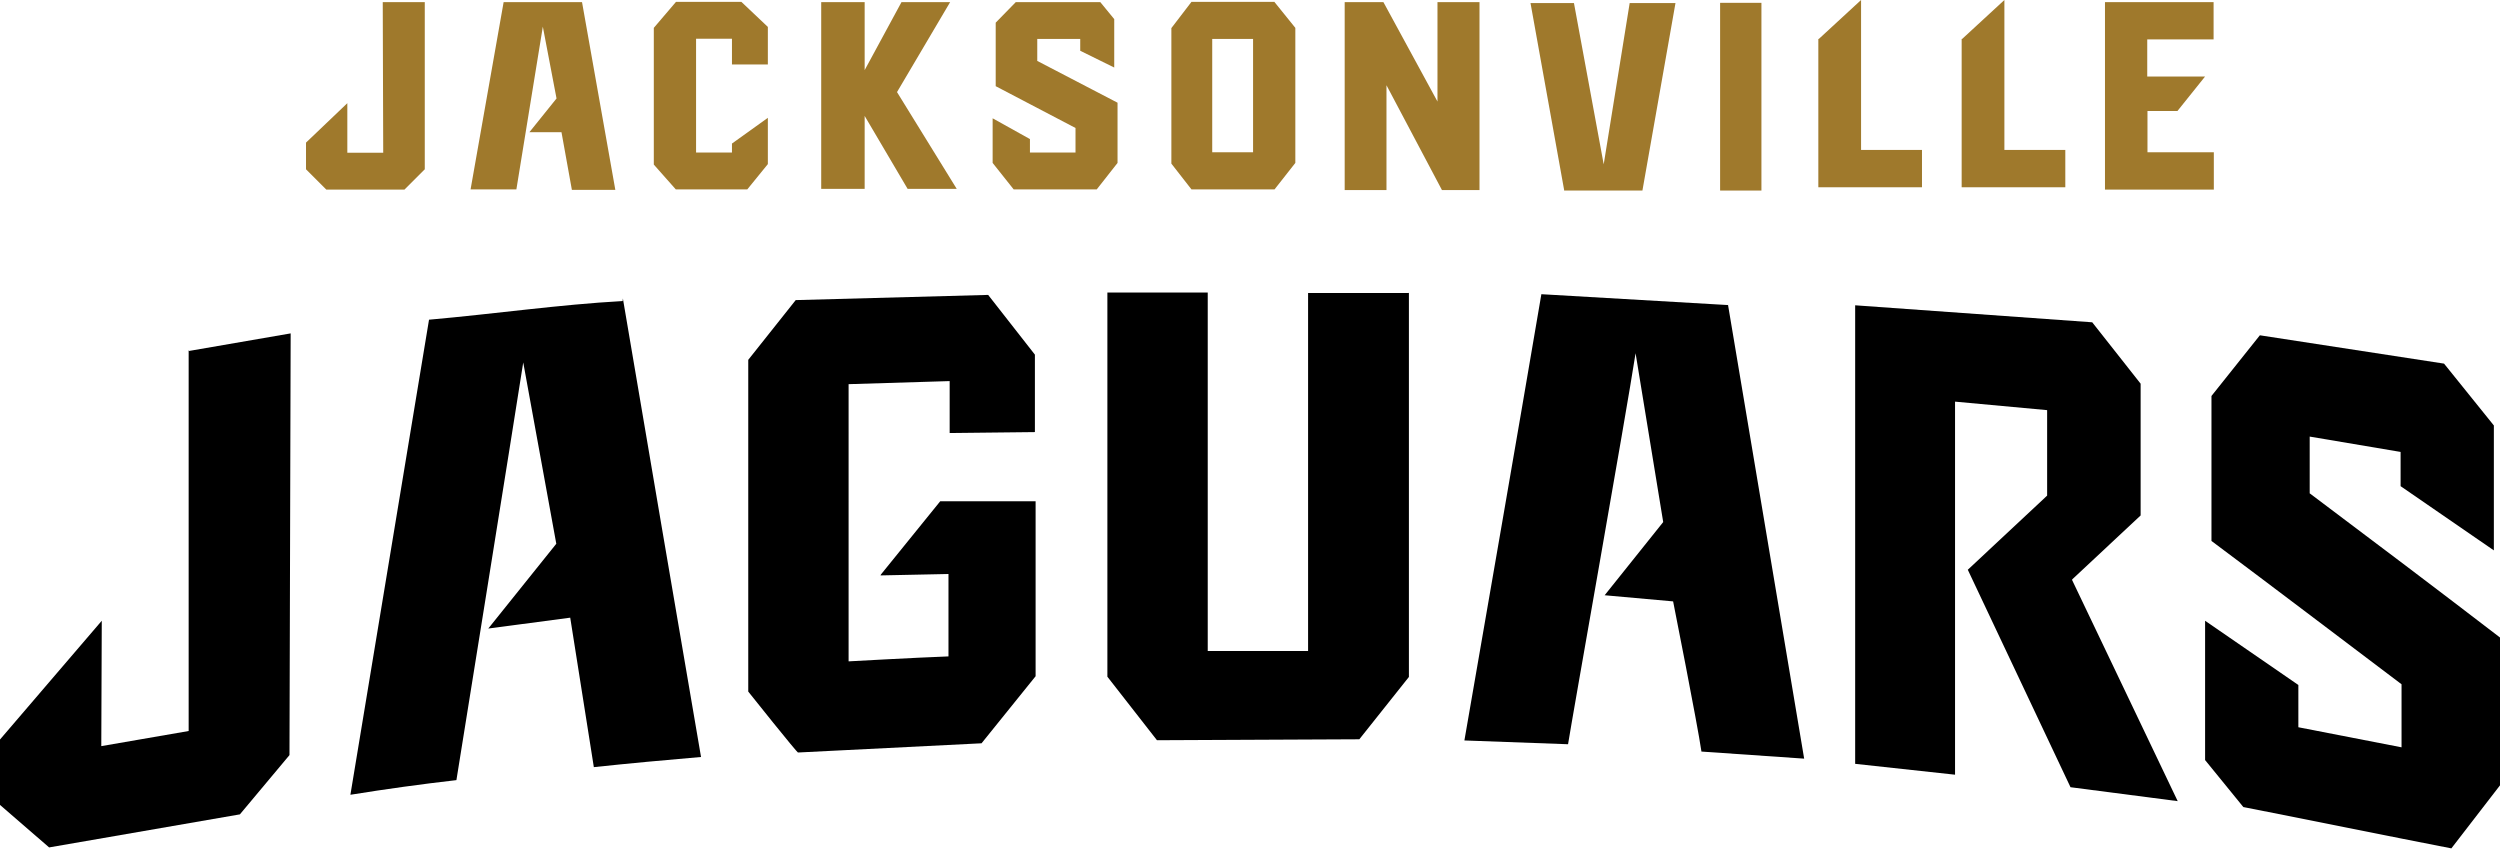 <svg xmlns="http://www.w3.org/2000/svg" id="Layer_2" viewBox="0 0 105.88 35.94"><defs><style>.cls-1{fill:#9f792c;}</style></defs><g id="Layer_1-2"><path d="m59.67 12.4v16.27l-2.1 2.64c-2.86.02-5.71.02-8.57.04l-2.1-2.69V12.39h4.25v15.18h4.25V12.41h4.25"/><path d="m26.37 12.75c-2.69.15-5.38.54-8.2.79-1.11 6.69-2.22 13.42-3.33 20.12 1.49-.24 3-.45 4.49-.62.0.0 2.45-15.23 2.83-17.69l1.4 7.68-2.88 3.59 3.47-.46 1 6.33c1.5-.16 3.02-.3 4.54-.43-1.12-6.56-2.2-12.85-3.31-19.42"/><path d="m37.29 24.37 2.88-.06v3.49c-1.37.05-4.23.21-4.23.21V16.27l4.28-.13v2.2l3.61-.04v-3.28l-1.98-2.53-8.15.22-2.01 2.53v14.05s2.11 2.65 2.11 2.58l7.77-.39 2.29-2.84v-7.41h-4.04l-2.51 3.1"/><path d="m73.19 12.92-7.91-.46c-1.08 6.35-2.17 12.61-3.26 18.9l4.39.16c.18-1.15 2.45-13.91 2.86-16.56l1.17 7.15-2.48 3.1 2.9.26s1.03 5.19 1.2 6.36l4.35.3-3.23-19.25"/><path d="m87.76 24.54 2.9-2.71v-5.58l-2.05-2.6-10.04-.72v19.42c1.69.18 2.55.28 4.23.46v-15.8l3.9.36v3.62l-3.36 3.14 4.35 9.21 4.54.59-4.47-9.36"/><path d="m97.82 20.9v-2.41c1.2.2 2.67.45 3.85.65v1.45l3.95 2.72v-5.29l-2.11-2.62-7.8-1.2-2.05 2.57v6.14c2.69 2.01 5.36 4.04 8.05 6.07v2.67c-1.37-.27-3.02-.59-4.37-.85v-1.79l-3.95-2.72v5.9l1.62 1.99c2.31.45 6.43 1.29 8.81 1.75l2.06-2.67V27c-2.67-2.05-5.36-4.08-8.05-6.1"/><path class="cls-1" d="m16.21.09.02 6.38h-1.52v-2.1l-1.75 1.67v1.13l.86.86h3.31l.86-.86V.09h-1.77"/><path class="cls-1" d="m51.34 1.65h1.73v4.8h-1.73V1.65zm2.64-1.57h-3.52l-.85 1.11v5.74l.85 1.09h3.52l.88-1.12V1.18l-.88-1.09"/><path class="cls-1" d="m72.85 8.07h1.75V.12h-1.75v7.94z"/><path class="cls-1" d="m89.15.09v7.94h4.61V6.45h-2.81V4.7h1.27l1.17-1.46h-2.45V1.67h2.81V.09h-4.61"/><path class="cls-1" d="m77.01 1.65v6.28h4.39V6.35h-2.58V0l-1.79 1.65"/><path class="cls-1" d="m24.63.09h-3.3l-1.4 7.93h1.94l1.12-6.89.58 3.04-1.15 1.43h1.36l.44 2.44h1.84L24.65.09"/><path class="cls-1" d="m28.62.09-.93 1.09v5.79l.93 1.05h3.03l.87-1.07V4.99L31 6.08v.38h-1.52V1.64H31v1.09h1.52V1.14l-1.12-1.06h-2.77"/><path class="cls-1" d="m43.02.09-.85.87v2.69l3.38 1.77v1.04h-1.93v-.57l-1.58-.88V6.9l.89 1.12h3.52l.88-1.12V4.35l-3.4-1.77v-.93h1.82v.5l1.44.71V.81l-.59-.72h-3.57"/><path class="cls-1" d="m66.26 8.07h3.3l1.4-7.94h-1.94l-1.1 6.83L66.66.13h-1.84l1.43 7.95"/><path class="cls-1" d="m40.24.09h-2.06l-1.56 2.88V.09h-1.84V8h1.84V4.91L38.44 8h2.08l-2.53-4.1L40.24.09"/><path class="cls-1" d="m60.88.09V4.3L58.59.09h-1.64v7.96h1.77V3.61l2.35 4.44h1.59V.09h-1.79"/><path class="cls-1" d="m83.08 1.65v6.28h4.39V6.35h-2.58V0L83.1 1.65"/><path d="m7.99 14.83v16.13l-3.7.64.02-5.31L0 31.32v2.77l2.08 1.8 8.08-1.4 2.1-2.51.05-17.86-4.34.75"/></g></svg>
